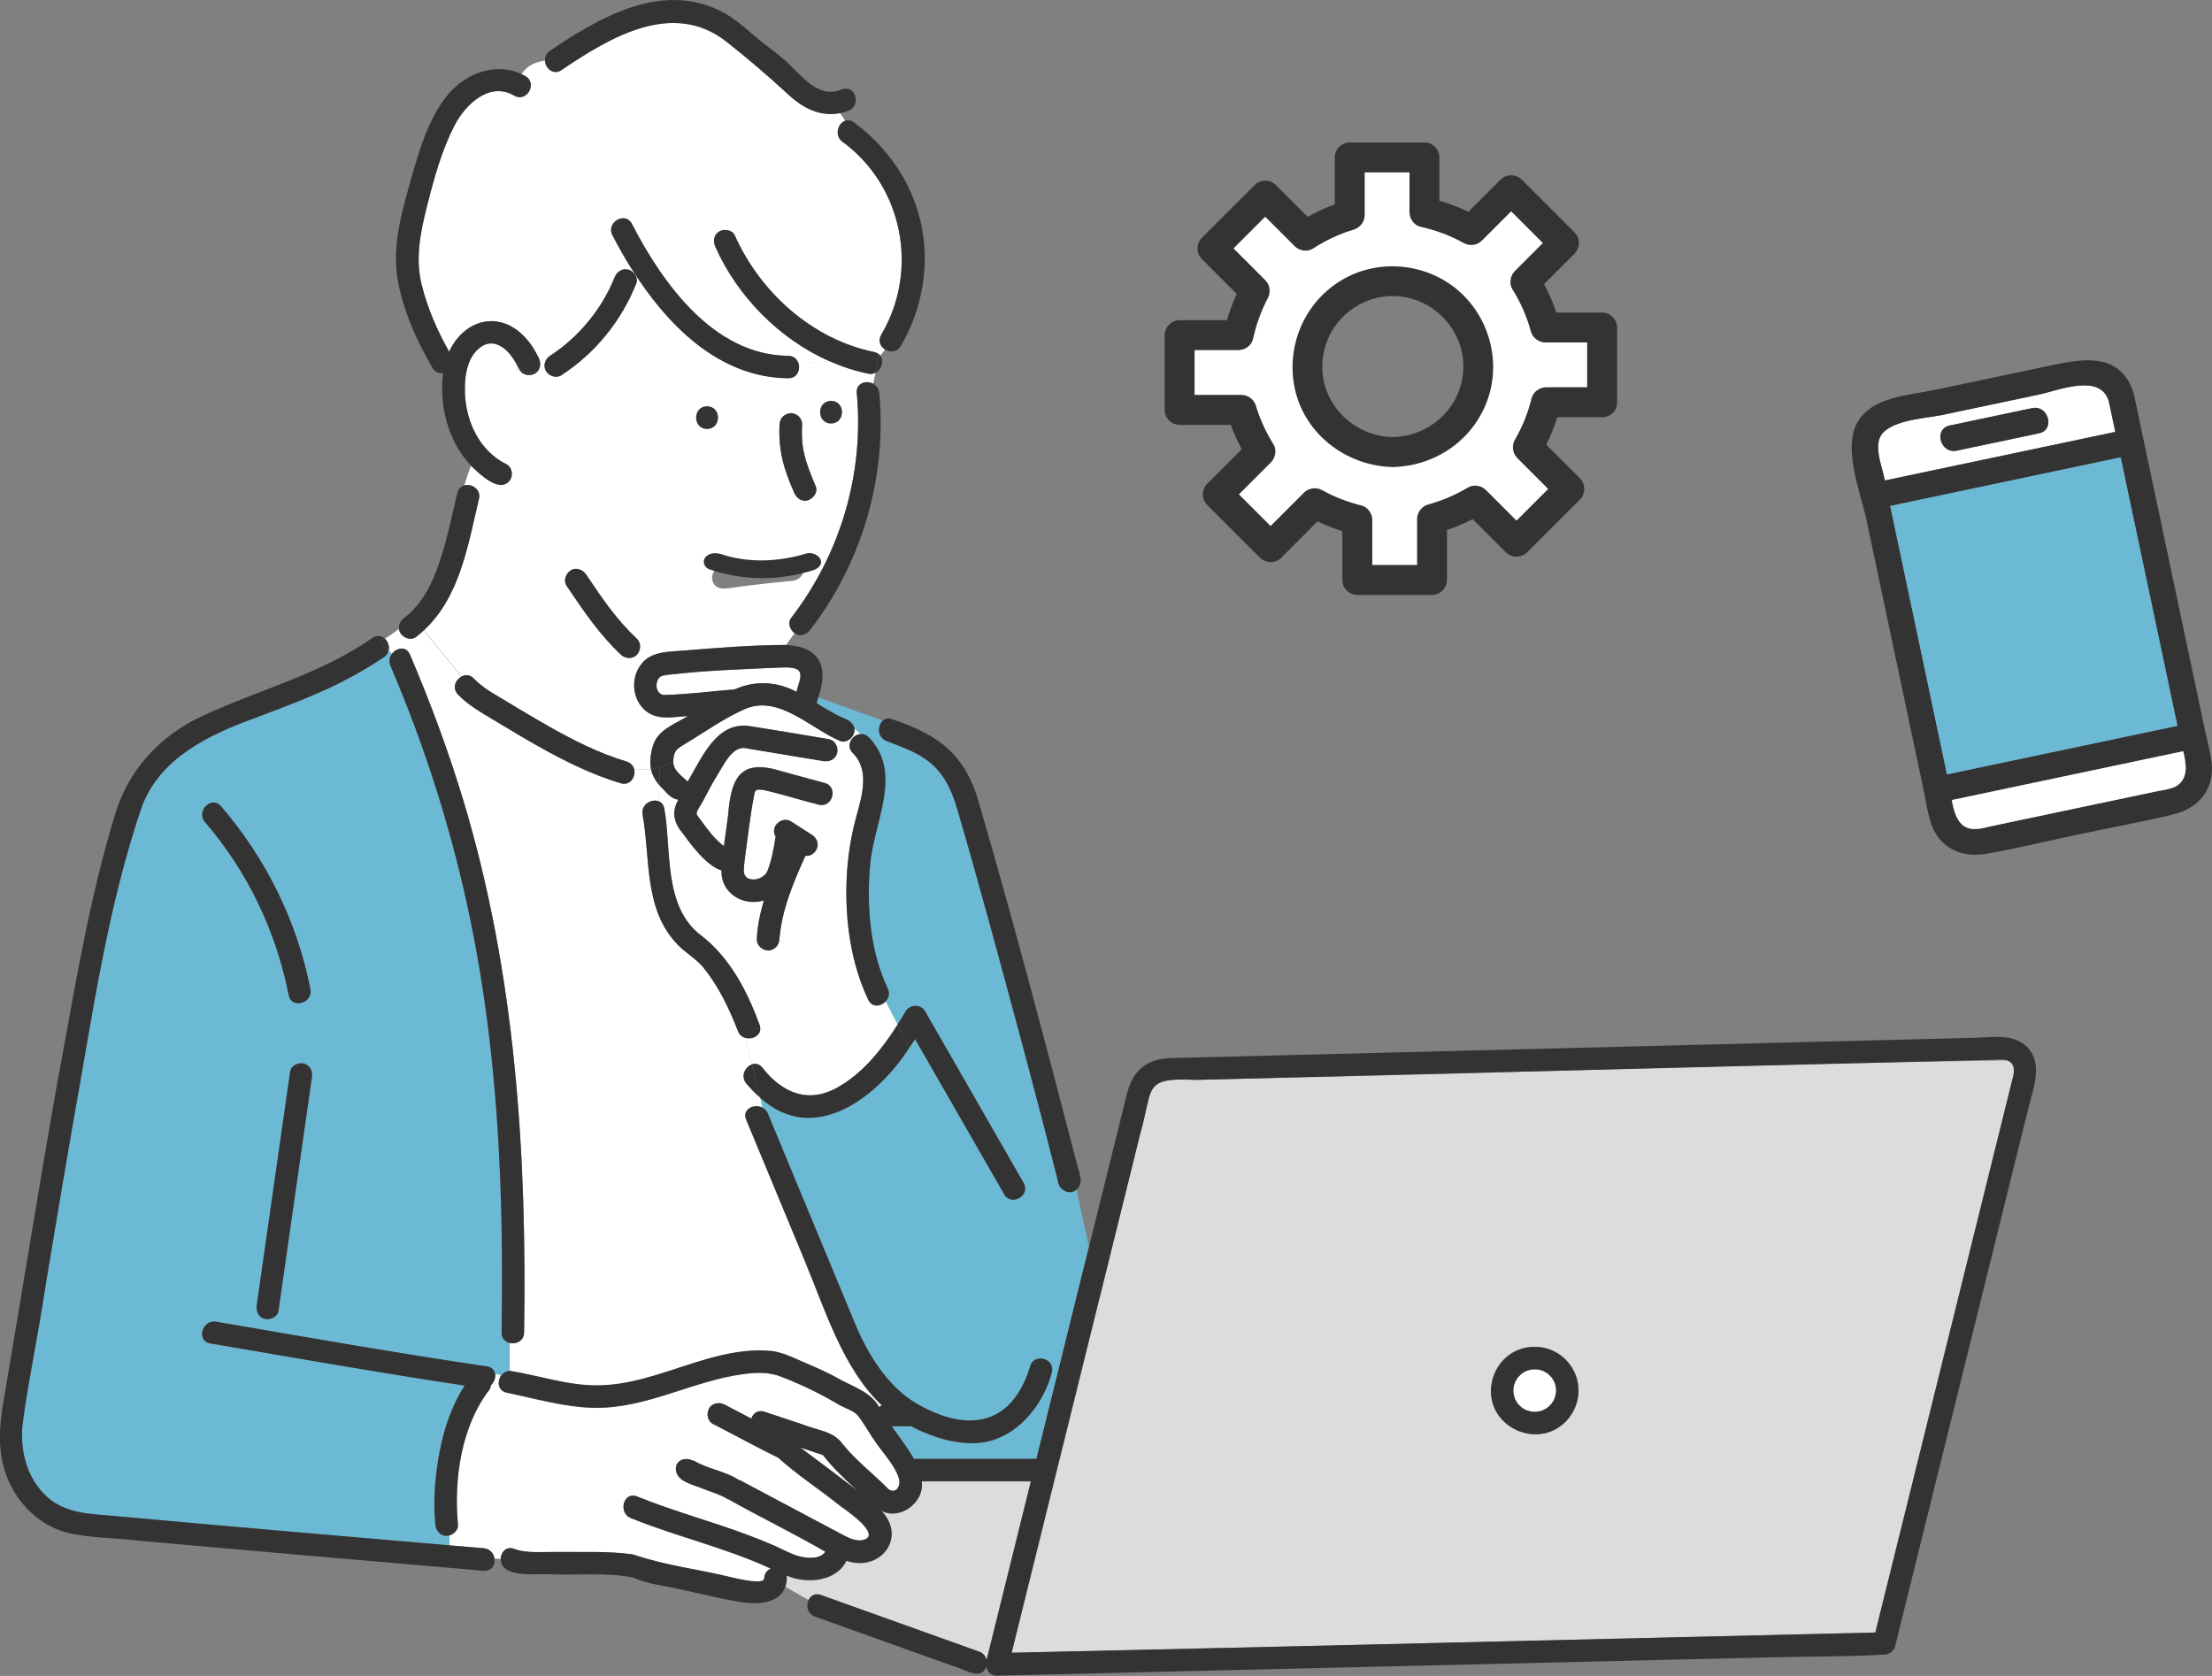<svg width="264" height="200" viewBox="0 0 264 200" fill="none" xmlns="http://www.w3.org/2000/svg">
<rect x="0" y="0" width="264" height="200" fill="#808080" stroke="none"/>
<g clip-path="url(#clip0_397_36404)">
<path d="M98.225 173.641C97.32 173.342 96.421 173.043 95.516 172.744C97.784 174.455 100.081 176.144 102.319 177.884C100.867 176.547 99.438 175.21 98.225 173.641Z" fill="white"/>
<path d="M79.214 82.94C82.021 82.873 84.88 82.499 87.687 82.267C90.029 81.214 92.657 81.281 95.059 82.559C95.194 81.849 95.763 80.818 95.419 80.131C95.052 79.6 93.944 79.645 93.39 79.653C92.387 79.668 91.392 79.742 90.389 79.787C86.564 80.004 82.657 80.034 78.899 80.691C78.128 81.132 78.091 82.738 79.206 82.94H79.214Z" fill="white"/>
<path d="M185.186 164.369C185.141 164.302 185.044 164.227 185.194 164.384C185.194 164.384 185.194 164.376 185.186 164.369Z" fill="white"/>
<path d="M92.575 99.809C92.575 99.809 92.56 99.913 92.553 99.98C92.56 99.928 92.568 99.876 92.583 99.823C92.583 99.823 92.583 99.816 92.583 99.809H92.575Z" fill="white"/>
<path d="M127.59 139.624C127.642 139.624 127.695 139.624 127.747 139.624C127.71 139.602 127.68 139.587 127.642 139.564C127.627 139.579 127.605 139.602 127.59 139.617V139.624Z" fill="white"/>
<path d="M128.801 140.237C128.801 140.237 128.771 140.222 128.756 140.215C128.808 140.297 128.853 140.379 128.898 140.476C128.876 140.417 128.846 140.349 128.801 140.237Z" fill="white"/>
<path d="M184.16 163.584C184.16 163.584 184.16 163.584 184.152 163.584C184.339 163.689 184.235 163.614 184.16 163.584Z" fill="white"/>
<path d="M239.565 126.541C210.643 126.952 181.646 127.998 152.701 128.626C149.408 128.708 146.107 128.79 142.814 128.872C141.489 128.902 139.019 128.566 137.934 129.515C137.29 130.082 137.17 130.949 136.975 131.734C136.691 132.892 136.399 134.05 136.115 135.2C134.505 141.7 132.896 148.2 131.287 154.7C127.776 168.881 124.259 183.062 120.748 197.242C155.112 196.48 189.468 195.636 223.831 194.829C229.273 172.878 234.707 150.935 240.148 128.984C240.366 128.11 240.717 127.019 239.58 126.541H239.565ZM187.147 169.337C183.959 173.125 177.656 170.577 177.963 165.661C178.3 160.513 184.984 158.892 187.679 163.278C188.831 165.205 188.555 167.633 187.147 169.344V169.337Z" fill="#DCDCDC"/>
<path d="M107.291 176.472C106.857 175.015 105.554 173.588 104.678 172.378C103.893 171.295 103.241 170.069 102.44 169.016C101.954 168.373 100.876 168.067 100.187 167.686C98.017 166.394 95.749 165.288 93.391 164.369C91.887 163.741 90.42 163.771 88.818 163.98C82.688 164.765 77.164 168.142 70.869 168.015C67.388 167.948 63.878 166.917 60.487 166.214C59.379 165.983 59.304 164.802 59.858 164.107C59.596 164.04 59.334 163.973 59.057 163.913C59.147 164.391 58.96 164.959 58.556 165.318C58.548 165.519 58.489 165.714 58.361 165.878C55.008 170.249 54.125 176.592 54.626 181.949C54.686 182.547 54.185 183.07 53.631 183.234V184.414C54.993 184.534 56.355 184.653 57.725 184.766C58.481 184.833 58.908 185.386 58.998 185.976L59.754 186.036C59.791 185.236 60.42 184.489 61.363 184.863C62.755 185.408 64.851 185.214 66.505 185.221C69.507 185.266 72.538 185.102 75.517 185.52C79.746 186.932 83.107 187.224 87.485 188.299C88.114 188.441 91.168 189.181 91.198 188.374C91.22 187.784 91.557 187.395 91.984 187.209C86.61 184.713 80.786 183.406 75.3 181.187C73.713 180.544 74.409 177.952 76.011 178.602C80.352 180.357 84.873 181.568 89.259 183.204C90.36 183.615 91.453 184.056 92.523 184.526C93.459 184.937 94.349 185.475 95.345 185.737C96.333 185.998 97.912 186.118 98.496 185.191C94.611 182.943 90.749 181.09 86.872 178.901C86.879 178.915 86.894 178.93 86.902 178.953C86.003 178.363 84.783 178.049 83.743 177.615C82.68 177.175 80.764 176.809 80.659 175.419C80.562 174.179 81.932 173.842 82.755 174.388C82.733 174.351 82.71 174.306 82.688 174.268C84.387 175.329 86.58 175.561 88.309 176.719C88.294 176.697 88.279 176.667 88.264 176.644C92.268 178.774 96.273 180.895 100.277 183.025C101.048 183.436 102.089 184.041 103.009 183.794C105.39 183.167 100.704 180.059 100.15 179.633C97.762 177.713 95.12 176.017 92.86 173.969C90.247 172.692 87.688 171.272 85.09 169.95C84.424 169.606 84.282 168.732 84.611 168.112C84.963 167.447 85.831 167.305 86.453 167.634C87.523 168.194 88.593 168.747 89.656 169.307C89.858 168.695 90.427 168.231 91.221 168.493C92.785 169.016 94.349 169.532 95.913 170.054C97.545 170.719 99.431 170.787 100.539 172.326C102.141 174.343 104.259 175.919 106.041 177.75C106.961 178.363 107.53 177.287 107.283 176.472H107.291Z" fill="white"/>
<path d="M97.978 190.37C104.273 192.627 110.568 194.876 116.863 197.132C117.379 197.319 117.656 197.707 117.746 198.141C119.513 191.028 121.272 183.908 123.038 176.795H109.999C110.403 179.193 107.522 181.517 105.186 180.314C108.293 183.579 105.007 187.651 101.017 186.276C99.797 188.809 96.212 189.055 93.877 188.039C93.959 188.465 93.854 188.996 93.734 189.362L96.511 190.953C96.758 190.453 97.282 190.124 97.978 190.37Z" fill="#DCDCDC"/>
<path d="M91.646 132.907C95.127 141.29 98.607 149.68 102.088 158.063C103.555 161.597 105.898 165.4 109.236 167.425C115.284 170.988 120.725 170.361 122.948 163.084C123.39 161.41 125.98 162.127 125.538 163.801C124.618 167.312 121.953 170.869 118.338 171.922C115.216 172.826 111.511 171.661 108.727 170.219H106.414C107.327 171.496 108.293 172.729 109.064 174.111H123.697C125.785 165.669 127.881 157.226 129.969 148.791L128.465 141.97C127.709 142.679 126.429 142.037 126.272 141.081C126.257 141.305 126.272 141.2 126.257 141.013C126.257 140.976 126.249 140.939 126.242 140.901C123.57 130.314 120.71 119.772 117.829 109.245C116.669 105.024 115.493 100.803 114.251 96.604C113.517 94.123 112.529 91.987 110.306 90.492C108.922 89.566 107.335 89.043 105.793 88.43C104.67 87.989 104.685 86.577 105.351 85.995L97.649 83.223C97.582 83.462 97.522 83.693 97.47 83.932C98.615 84.627 99.752 85.33 100.988 85.845C101.489 86.054 101.893 86.45 101.968 86.966C102.215 87.168 102.47 87.377 102.709 87.608C103.038 87.586 103.39 87.691 103.697 87.997C107.866 92.3 104.236 98.225 103.854 103.238C103.413 108.125 103.832 113.474 105.958 117.964C106.242 118.562 106.07 119.13 105.711 119.518L107.125 122.283C107.462 121.752 107.784 121.229 108.091 120.706C108.6 119.84 109.91 119.832 110.411 120.706C110.898 121.551 111.384 122.402 111.871 123.247C115.306 129.224 118.734 135.201 122.17 141.185C123.031 142.687 120.71 144.039 119.85 142.538C116.302 136.366 112.761 130.187 109.214 124.016C108.996 124.36 108.764 124.696 108.532 125.032C104.752 130.95 97.148 136.837 90.748 131.032L91.002 132.212C91.272 132.354 91.504 132.586 91.646 132.922V132.907Z" fill="#6BB9D5"/>
<path d="M61.721 43.58V44.2C61.825 44.2 61.945 44.215 62.072 44.23C61.93 44.028 61.84 43.789 61.721 43.572V43.58Z" fill="white"/>
<path d="M56.571 80.99C57.708 82.185 59.183 82.932 60.575 83.777C62.192 84.763 63.816 85.734 65.463 86.66C68.472 88.356 71.466 89.881 74.789 90.882C75.313 91.039 75.597 91.405 75.695 91.823C76.361 91.861 77.035 91.861 77.701 91.778C77.499 90.762 77.738 89.178 78.255 88.267C79.056 86.877 80.814 86.279 82.102 85.45C80.553 85.532 78.891 85.943 77.469 85.106C75.478 83.911 75.111 80.908 76.615 79.189C76.398 78.868 76.211 78.494 76.024 78.121C75.53 78.674 74.632 78.614 74.115 78.121C71.556 75.73 69.58 72.794 67.633 69.902C67.214 69.282 67.536 68.438 68.112 68.064C68.749 67.653 69.565 67.96 69.954 68.543C71.847 71.359 73.539 73.907 76.017 76.216C76.563 76.724 76.496 77.583 76.017 78.106C76.204 78.479 76.391 78.86 76.608 79.174C77.776 77.65 80.036 77.784 81.773 77.613C85.777 77.291 89.811 76.97 93.831 76.955C94.145 76.484 94.497 76.021 94.849 75.551C94.31 75.192 93.981 74.31 94.415 73.75C100.305 66.107 103.157 56.491 102.259 46.883C102.147 45.703 103.374 45.344 104.213 45.777C104.317 45.337 104.415 44.896 104.497 44.47C104.25 44.589 103.951 44.642 103.614 44.575C102.027 44.246 100.485 43.738 98.996 43.08C97.76 43.237 96.525 43.282 95.29 43.289C95.567 44.081 95.156 45.127 94.078 45.12C85.777 45.053 79.557 38.724 75.328 31.963C75.298 32.06 75.268 32.165 75.253 32.262C75.785 32.546 76.181 33.225 75.942 33.808C74.153 38.291 71.069 42.109 67.012 44.754C66.234 45.269 65.066 44.664 64.999 43.753C64.744 44.059 64.445 44.238 64.13 44.328C63.621 44.926 62.521 44.873 62.072 44.216C61.945 44.194 61.825 44.186 61.72 44.186V43.566C61.166 42.58 60.575 41.676 59.482 41.16C59.318 41.108 59.056 41.011 58.869 40.988C58.711 40.988 58.554 40.988 58.397 40.988C58.21 41.011 58.008 41.063 57.828 41.138C55.77 42.169 55.41 44.806 55.493 46.958C55.635 50.38 57.259 53.839 60.44 55.393C61.092 55.714 61.271 56.641 60.919 57.231C59.699 59.032 57.222 56.529 56.204 55.565C55.919 56.334 55.657 57.119 55.418 57.911C56.286 57.672 57.446 58.374 57.169 59.532C55.867 65.001 54.887 71.232 50.598 75.192L55.081 80.721C55.538 80.474 56.107 80.482 56.578 80.967L56.571 80.99ZM99.183 47.847C100.919 47.847 100.912 50.529 99.183 50.529C97.454 50.529 97.454 47.847 99.183 47.847ZM93.045 50.656C93.127 48.893 95.687 48.893 95.732 50.656C95.695 51.471 95.695 52.292 95.792 53.107C96.009 54.803 96.698 56.469 97.364 58.053C97.656 58.748 97.042 59.502 96.428 59.704C95.672 59.95 95.043 59.413 94.774 58.77C93.614 56.23 92.843 53.48 93.045 50.664V50.656ZM94.542 66.63C95.29 66.563 95.859 67.295 95.889 67.975C95.927 68.744 95.246 69.252 94.542 69.32C92.289 69.521 90.051 69.775 87.813 70.074C86.802 70.224 85.418 70.582 85.029 69.297C84.826 68.662 85.268 67.751 85.964 67.646C88.808 67.228 91.675 66.899 94.542 66.645V66.63ZM84.385 48.497C86.121 48.497 86.114 51.179 84.385 51.179C82.656 51.179 82.656 48.497 84.385 48.497Z" fill="white"/>
<path d="M96.115 150.644C93.757 144.973 91.407 139.295 89.049 133.624C88.533 132.369 90.015 131.682 90.996 132.197L90.741 131.017C90.741 131.017 90.711 130.987 90.696 130.972C90.112 130.456 89.573 129.896 89.079 129.313C88.346 128.439 88.93 127.318 89.731 127.034L88.952 123.859C88.57 123.747 88.226 123.478 88.054 123.007C87.013 120.318 85.726 117.643 83.892 115.394C83.001 114.37 81.834 113.72 80.891 112.749C76.804 108.55 77.642 102.506 76.692 97.216C76.475 96.006 77.747 95.296 78.593 95.617C78.645 94.982 78.683 94.347 78.705 93.72C78.226 93.159 77.837 92.524 77.695 91.777C77.028 91.859 76.355 91.859 75.689 91.822C75.891 92.711 75.202 93.817 74.072 93.473C70.531 92.405 67.313 90.791 64.102 88.983C62.328 87.982 60.592 86.921 58.84 85.875C57.365 84.993 55.861 84.141 54.663 82.894C53.937 82.132 54.356 81.13 55.068 80.749L50.584 75.221C50.277 75.497 49.963 75.766 49.626 76.028C48.877 76.573 47.687 75.915 47.62 75.049C47.089 75.452 46.527 75.848 45.943 76.229C46.303 76.573 46.497 77.118 46.377 77.626C46.512 77.761 46.647 77.895 46.774 78.037C47.321 77.305 48.473 77.066 48.915 78.112C51.377 83.873 53.563 89.745 55.359 95.752C61.52 116.291 62.882 137.703 62.545 159.027C62.53 160.05 61.58 160.461 60.816 160.274V163.614C64.341 164.174 67.949 165.452 71.564 165.347C78.615 165.213 84.985 160.558 92.133 161.253C93.376 161.432 94.476 161.963 95.614 162.456C97.111 163.106 98.57 163.704 99.992 164.511C101.721 165.489 103.907 166.117 104.933 167.947C105.015 167.858 105.127 167.79 105.232 167.731C100.614 163.345 98.473 156.337 96.115 150.659V150.644Z" fill="white"/>
<path d="M61.355 11.409C58.466 9.72 55.599 12.425 54.327 14.831C52.725 17.842 51.767 21.383 50.944 24.678C50.173 27.756 49.551 30.812 50.315 33.942C51.003 36.759 52.179 39.456 53.608 41.981C56.235 36.475 62.066 37.611 64.312 42.766C64.574 43.304 64.521 43.931 64.125 44.357C64.439 44.268 64.738 44.096 64.993 43.782C64.941 43.274 65.195 42.758 65.644 42.467C69.057 40.241 71.842 36.879 73.339 33.128C73.616 32.366 74.454 31.873 75.24 32.291C75.262 32.194 75.285 32.089 75.315 31.992C74.499 30.692 73.758 29.37 73.092 28.077C72.298 26.546 74.619 25.186 75.412 26.725C79.072 33.823 85.187 42.392 94.064 42.467C94.716 42.467 95.12 42.848 95.277 43.319C96.512 43.311 97.747 43.267 98.982 43.11C92.994 40.465 87.987 35.347 85.374 29.459C85.075 28.795 85.172 28.025 85.853 27.622C86.43 27.285 87.403 27.442 87.695 28.1C90.704 34.876 96.939 40.502 104.311 42.011C104.648 42.079 104.888 42.243 105.045 42.445C105.255 42.221 105.442 41.974 105.621 41.712C105.067 41.361 104.738 40.674 105.172 39.949C109.708 32.284 107.792 22.22 100.554 16.93C99.529 16.183 100 14.704 100.883 14.412C100.674 14.098 100.464 13.8 100.262 13.501C97.867 13.964 95.846 12.933 94.012 11.229C91.662 9.048 89.244 6.993 86.729 5.006C80.277 -0.097 72.725 4.505 66.999 8.368C66.011 9.033 65.075 8.151 65.038 7.225C63.9 7.427 62.912 7.77 62.253 8.861C62.403 8.936 62.56 9.011 62.703 9.093C64.2 9.967 62.845 12.283 61.348 11.409H61.355Z" fill="white"/>
<path d="M59.864 159.02C60.134 142.56 59.49 125.981 56.144 109.821C53.996 99.413 50.778 89.237 46.601 79.465C46.369 78.927 46.496 78.419 46.781 78.038C46.653 77.896 46.526 77.761 46.384 77.627C46.316 77.933 46.137 78.217 45.807 78.434C44.116 79.577 42.349 80.6 40.516 81.512C37.26 83.133 33.839 84.388 30.441 85.681C25.014 87.631 19.191 90.41 16.975 96.126C12.731 108.446 10.98 121.543 8.66 134.327C7.035 143.673 5.508 153.043 3.944 162.404C3.51 164.997 2.866 167.634 2.657 170.249C2.417 173.282 3.255 176.45 5.546 178.572C7.799 180.664 10.815 180.657 13.697 180.918C27.005 182.128 40.328 183.279 53.644 184.415V183.234C52.776 183.511 51.998 182.793 51.945 181.949C51.668 179.028 51.908 176.039 52.469 173.163C53.001 170.451 53.914 167.694 55.448 165.363C45.299 163.839 35.186 162.053 25.074 160.327C23.368 160.036 24.094 157.451 25.785 157.742C36.556 159.58 47.304 161.493 58.113 163.077C58.682 163.159 58.974 163.51 59.048 163.921C59.318 163.981 59.58 164.048 59.849 164.115C60.074 163.831 60.403 163.637 60.807 163.614V160.275C60.283 160.148 59.842 159.729 59.849 159.027L59.864 159.02ZM24.468 98.106C23.345 96.806 25.239 94.901 26.369 96.208C31.743 102.439 35.463 109.963 37.043 118.039C37.372 119.728 34.782 120.445 34.453 118.749C32.963 111.136 29.55 103.993 24.468 98.106ZM37.222 128.574C35.89 137.868 34.565 147.155 33.233 156.449C33.128 157.167 32.207 157.57 31.579 157.383C30.815 157.167 30.538 156.457 30.643 155.732C31.975 146.438 33.3 137.151 34.633 127.857C34.737 127.139 35.658 126.736 36.287 126.923C37.05 127.139 37.327 127.849 37.222 128.574Z" fill="#6BB9D5"/>
<path d="M90.979 127.408C96.705 134.879 103.569 128.058 107.124 122.268L105.71 119.503C105.141 120.123 104.085 120.265 103.629 119.309C101.54 114.901 100.859 109.843 101.046 105.001C101.144 102.483 101.51 99.988 102.177 97.552C102.835 95.124 103.876 91.934 101.795 89.879C100.867 88.968 101.713 87.668 102.708 87.593C102.469 87.369 102.214 87.152 101.967 86.951C102.117 87.802 101.136 88.766 100.275 88.422C96.757 86.951 92.933 82.826 88.876 84.62C86.361 85.725 84.011 87.429 81.653 88.833C80.672 89.409 80.41 89.692 80.35 90.836C80.41 90.798 80.47 90.768 80.53 90.724C80.47 90.761 80.41 90.798 80.35 90.836C80.298 91.941 81.353 92.561 82.072 93.271C83.749 90.44 85.552 85.957 89.579 86.667C92.716 87.145 95.837 87.698 98.966 88.213C99.684 88.333 100.081 89.222 99.901 89.864C99.692 90.612 98.966 90.918 98.247 90.798C96.862 90.567 95.478 90.343 94.093 90.111C92.491 89.849 90.889 89.58 89.287 89.319C88.711 89.222 88.479 89.117 87.895 89.468C86.937 90.044 86.249 91.418 85.687 92.337C85.021 93.428 84.407 94.556 83.823 95.692C83.659 96.013 83.135 96.708 83.135 97.074C83.135 97.254 83.532 97.709 83.681 97.918C84.467 99.002 85.305 100.152 86.391 100.952C86.548 99.749 86.713 98.553 86.885 97.351C87.229 93.092 88.127 90.484 93.008 91.941C94.811 92.427 96.6 92.942 98.404 93.413C100.081 93.847 99.362 96.439 97.693 95.998C95.463 95.438 93.269 94.721 91.016 94.228C90.829 94.22 90.635 94.228 90.455 94.205C90.448 94.205 90.44 94.205 90.425 94.213C90.373 94.228 90.32 94.243 90.268 94.257C90.246 94.28 90.238 94.28 90.223 94.287C90.208 94.302 90.186 94.325 90.171 94.34C90.163 94.355 90.163 94.355 90.141 94.392C89.991 94.788 90.208 94.123 90.058 94.564C89.534 97.104 89.265 99.756 88.906 102.304C88.906 102.409 88.898 102.513 88.868 102.618C88.808 103.089 88.764 103.552 88.771 104.03C88.801 104.142 88.846 104.262 88.853 104.366C88.913 104.448 88.966 104.546 89.018 104.635C88.846 104.329 89.063 104.65 89.115 104.725C89.198 104.762 89.46 104.859 89.415 104.859C89.557 104.889 89.729 104.919 89.677 104.927C89.826 104.927 89.976 104.927 90.126 104.934C90.32 104.889 90.515 104.837 90.702 104.777C90.829 104.695 90.964 104.62 91.091 104.538C91.091 104.516 91.323 104.321 91.383 104.284C91.451 104.157 91.54 104 91.608 103.873C92.109 102.566 92.349 101.168 92.566 99.786C91.847 98.658 93.292 97.313 94.407 98.008C95.238 98.546 96.069 99.076 96.907 99.614C97.214 99.809 97.416 100.078 97.528 100.414C97.798 101.273 97.019 102.214 96.121 102.102C94.684 105.278 93.299 108.535 93.015 112.054C92.985 112.779 92.424 113.399 91.668 113.399C90.964 113.399 90.29 112.779 90.32 112.054C90.395 110.485 90.717 108.939 91.166 107.429C88.696 108.184 86.002 106.563 86.106 103.858C84.258 103.253 82.431 100.728 81.57 99.54C80.463 98.255 80.073 96.94 80.964 95.401C80.021 95.348 79.347 94.31 78.696 93.69C78.674 94.317 78.636 94.952 78.584 95.587C78.921 95.714 79.19 95.991 79.273 96.477C80.156 101.4 79.123 108.139 83.621 111.576C87.079 114.221 89.16 118.218 90.635 122.26C91.054 123.418 89.871 124.098 88.936 123.822L89.714 126.997C90.126 126.855 90.59 126.93 90.964 127.378L90.979 127.408Z" fill="white"/>
<path d="M185.71 166.156C185.725 165.969 185.71 165.767 185.703 165.588C185.658 165.379 185.605 165.162 185.523 164.96C185.448 164.811 185.314 164.534 185.194 164.385C185.052 164.235 184.909 164.086 184.76 163.944C184.565 163.802 184.355 163.69 184.146 163.585C183.944 163.511 183.742 163.458 183.532 163.414C183.308 163.406 183.083 163.384 182.851 163.414C182.611 163.443 182.387 163.526 182.155 163.593C181.968 163.697 181.773 163.802 181.593 163.929C181.459 164.041 181.264 164.243 181.144 164.37C181.025 164.549 180.92 164.736 180.815 164.915C180.725 165.139 180.665 165.378 180.62 165.618C180.62 165.722 180.605 165.834 180.605 165.939C180.605 166.066 180.62 166.185 180.628 166.305C180.68 166.522 180.74 166.738 180.808 166.947C180.912 167.142 181.025 167.336 181.152 167.523C181.279 167.65 181.414 167.784 181.541 167.911C181.571 167.941 181.571 167.941 181.586 167.949C181.758 168.091 181.975 168.173 182.162 168.285C182.372 168.352 182.589 168.404 182.806 168.464C182.993 168.464 183.188 168.487 183.375 168.472C183.375 168.472 183.48 168.457 183.54 168.457C183.764 168.419 183.929 168.367 184.138 168.292C184.37 168.173 184.595 168.061 184.797 167.889C184.827 167.866 184.849 167.844 184.849 167.837C184.969 167.724 185.074 167.612 185.179 167.493C185.306 167.321 185.403 167.127 185.508 166.947C185.583 166.708 185.665 166.469 185.703 166.223C185.628 166.559 185.703 166.223 185.703 166.156H185.71Z" fill="white"/>
<path d="M185.178 167.508C185.073 167.627 185.125 167.575 185.178 167.508V167.508Z" fill="white"/>
<path d="M180.635 166.29C180.627 166.171 180.627 166.223 180.635 166.29V166.29Z" fill="white"/>
<path d="M182.118 160.82C179.782 161.239 178.113 163.353 177.956 165.662C177.649 170.578 183.952 173.125 187.14 169.337C190.314 165.497 187.02 159.916 182.11 160.82H182.118ZM185.187 164.369C185.187 164.369 185.187 164.377 185.194 164.384C185.037 164.227 185.142 164.302 185.187 164.369ZM184.161 163.585C184.236 163.607 184.333 163.682 184.154 163.585C184.154 163.585 184.154 163.585 184.161 163.585ZM180.636 166.289C180.628 166.17 180.628 166.222 180.636 166.289V166.289ZM185.179 167.507C185.074 167.627 185.127 167.574 185.179 167.507V167.507ZM185.673 166.431C185.636 166.61 185.576 166.782 185.516 166.954C185.411 167.141 185.314 167.335 185.187 167.5C185.082 167.619 184.977 167.739 184.857 167.843C184.857 167.843 184.827 167.866 184.805 167.896C184.603 168.067 184.378 168.179 184.146 168.299C183.937 168.374 183.772 168.426 183.547 168.463C183.488 168.463 183.39 168.478 183.383 168.478C183.196 168.493 183.001 168.478 182.814 168.471C182.597 168.411 182.387 168.359 182.17 168.291C181.983 168.179 181.766 168.097 181.594 167.955C181.579 167.948 181.579 167.948 181.549 167.918C181.422 167.791 181.294 167.656 181.16 167.529C181.032 167.35 180.92 167.148 180.815 166.954C180.748 166.737 180.688 166.528 180.636 166.312C180.628 166.192 180.621 166.065 180.613 165.945C180.613 165.841 180.621 165.729 180.628 165.624C180.673 165.385 180.733 165.146 180.823 164.922C180.928 164.735 181.032 164.556 181.152 164.377C181.279 164.249 181.474 164.048 181.601 163.936C181.773 163.801 181.968 163.704 182.163 163.599C182.395 163.532 182.619 163.45 182.859 163.42C183.083 163.398 183.308 163.42 183.54 163.42C183.75 163.465 183.952 163.517 184.154 163.592C184.363 163.704 184.58 163.816 184.767 163.951C184.91 164.1 185.052 164.25 185.202 164.391C185.314 164.533 185.456 164.817 185.531 164.967C185.613 165.168 185.666 165.385 185.711 165.594C185.726 165.781 185.733 165.975 185.718 166.162C185.718 166.237 185.651 166.566 185.718 166.229C185.703 166.297 185.696 166.364 185.681 166.439L185.673 166.431Z" fill="#333333"/>
<path d="M241.346 124.488C239.796 123.412 237.521 123.8 235.739 123.845C210.283 124.488 184.834 125.13 159.378 125.773C152.918 125.937 146.458 126.101 139.999 126.258C138.756 126.288 137.566 126.46 136.526 127.215C135.306 128.096 134.789 129.359 134.445 130.741C132.956 136.755 131.466 142.762 129.977 148.777L131.279 154.694C132.888 148.194 134.497 141.694 136.107 135.194C137.664 129.867 136.279 128.53 142.806 128.866C174.572 128.066 206.346 127.259 238.112 126.46C240.051 126.228 240.762 127.013 240.133 128.97C234.691 150.921 229.257 172.864 223.816 194.815C189.452 195.63 155.096 196.466 120.733 197.228C124.243 183.048 127.761 168.867 131.271 154.687L129.969 148.769C127.881 157.212 125.785 165.655 123.697 174.09H109.063C108.293 172.708 107.327 171.482 106.414 170.197H108.727C111.511 171.639 115.216 172.805 118.337 171.901C121.953 170.855 124.617 167.291 125.538 163.779C125.98 162.106 123.382 161.396 122.948 163.062C120.718 170.332 115.283 170.967 109.236 167.403C105.897 165.378 103.555 161.575 102.087 158.041C99.468 151.735 96.856 145.43 94.236 139.131C93.375 137.047 92.507 134.97 91.646 132.885C91.504 132.549 91.272 132.318 91.002 132.176C90.022 131.66 88.532 132.347 89.056 133.603C91.414 139.273 93.764 144.952 96.122 150.622C98.48 156.293 100.62 163.309 105.239 167.694C105.126 167.754 105.022 167.821 104.939 167.911C103.914 166.08 101.728 165.453 99.999 164.474C98.577 163.667 97.117 163.069 95.62 162.419C94.483 161.919 93.382 161.396 92.14 161.217C84.992 160.529 78.629 165.176 71.571 165.311C67.956 165.415 64.348 164.138 60.823 163.578V164.347C60.516 164.25 60.194 164.16 59.865 164.078C59.311 164.773 59.378 165.961 60.493 166.185C63.884 166.887 67.395 167.918 70.875 167.986C77.17 168.113 82.686 164.736 88.824 163.951C90.426 163.749 91.885 163.712 93.397 164.34C95.755 165.259 98.023 166.357 100.194 167.657C100.882 168.038 101.96 168.344 102.447 168.987C103.248 170.04 103.899 171.266 104.685 172.349C105.568 173.559 106.87 174.986 107.297 176.443C107.537 177.265 106.968 178.333 106.055 177.721C104.273 175.89 102.162 174.314 100.553 172.297C99.445 170.757 97.552 170.69 95.927 170.025C94.363 169.502 92.799 168.987 91.234 168.464C90.441 168.202 89.872 168.666 89.67 169.278C88.6 168.718 87.529 168.165 86.466 167.605C85.845 167.283 84.977 167.425 84.625 168.083C84.296 168.703 84.445 169.57 85.104 169.921C87.701 171.243 90.261 172.663 92.874 173.94C95.141 175.987 97.776 177.683 100.164 179.604C100.725 180.029 105.411 183.137 103.023 183.765C102.102 184.004 101.062 183.406 100.291 182.996C96.287 180.866 92.282 178.744 88.278 176.615C88.293 176.637 88.308 176.667 88.323 176.69C86.594 175.532 84.4 175.308 82.701 174.239C82.724 174.276 82.746 174.321 82.769 174.359C81.945 173.813 80.583 174.149 80.673 175.39C80.778 176.779 82.701 177.153 83.757 177.586C84.797 178.02 86.017 178.333 86.915 178.924C86.908 178.909 86.893 178.894 86.885 178.871C90.763 181.06 94.625 182.913 98.51 185.162C97.926 186.089 96.347 185.977 95.359 185.708C94.37 185.446 93.472 184.908 92.537 184.497C91.459 184.027 90.374 183.586 89.273 183.175C84.894 181.539 80.366 180.328 76.025 178.572C74.423 177.922 73.727 180.523 75.314 181.158C80.793 183.377 86.624 184.692 91.998 187.179C91.571 187.366 91.242 187.747 91.212 188.345C91.182 189.152 88.121 188.405 87.499 188.27C83.121 187.194 79.752 186.903 75.531 185.491C72.552 185.073 69.52 185.237 66.519 185.192C64.865 185.185 62.769 185.379 61.377 184.833C60.434 184.46 59.805 185.207 59.767 186.006C59.722 188.427 64.168 187.762 65.77 187.874C69.019 187.994 72.447 187.62 75.621 188.27C75.269 188.158 76.189 188.509 76.324 188.562C77.162 188.875 78.038 189.047 78.914 189.204C82.035 189.765 85.097 190.639 88.225 191.154C90.299 191.498 93.023 191.453 93.734 189.324C93.847 188.958 93.959 188.427 93.876 188.001C96.204 189.017 99.797 188.771 101.017 186.238C105.014 187.605 108.293 183.533 105.186 180.276C107.522 181.479 110.396 179.155 109.999 176.757H123.038C121.271 183.87 119.513 190.99 117.746 198.103C117.656 197.677 117.379 197.281 116.863 197.094C111.361 195.121 105.86 193.157 100.358 191.184C99.565 190.9 98.772 190.616 97.978 190.332C97.282 190.086 96.758 190.415 96.511 190.915C96.174 191.595 96.339 192.589 97.267 192.917C102.769 194.89 108.27 196.855 113.772 198.827C115.029 199.119 117.102 200.673 117.701 198.895C117.724 198.999 117.761 199.096 117.806 199.186C117.978 199.634 118.375 199.978 119.004 199.963C122.514 199.881 126.032 199.799 129.542 199.716C156.975 199.066 184.4 198.416 211.832 197.766C216.114 197.662 220.425 197.707 224.699 197.46C225.335 197.497 226.016 197.124 226.174 196.474C231.48 175.054 236.787 153.633 242.094 132.213C242.73 129.635 244.085 126.363 241.346 124.458V124.488ZM95.516 172.745C96.421 173.044 97.32 173.343 98.225 173.641C99.438 175.21 100.867 176.548 102.319 177.885C100.074 176.137 97.784 174.448 95.516 172.745Z" fill="#333333"/>
<path d="M60.823 163.6C60.419 163.622 60.09 163.824 59.865 164.1C60.195 164.182 60.509 164.272 60.823 164.369V163.6Z" fill="#333333"/>
<path d="M75.689 91.822C75.591 91.411 75.307 91.045 74.783 90.88C71.46 89.879 68.466 88.362 65.457 86.659C63.81 85.725 62.186 84.761 60.569 83.775C59.177 82.923 57.702 82.176 56.565 80.988C56.1 80.503 55.524 80.495 55.068 80.742C54.356 81.123 53.93 82.124 54.663 82.886C55.861 84.134 57.365 84.986 58.84 85.867C60.592 86.913 62.328 87.974 64.102 88.975C67.305 90.783 70.531 92.397 74.072 93.465C75.21 93.809 75.898 92.703 75.689 91.814V91.822Z" fill="#333333"/>
<path d="M76.009 76.23C73.539 73.914 71.84 71.374 69.946 68.557C69.557 67.975 68.741 67.668 68.105 68.079C67.521 68.453 67.207 69.29 67.626 69.917C69.564 72.809 71.548 75.737 74.108 78.136C74.624 78.621 75.515 78.681 76.016 78.136C76.488 77.613 76.555 76.753 76.016 76.245L76.009 76.23Z" fill="#333333"/>
<path d="M104.939 46.904C104.886 46.366 104.587 46 104.205 45.798C103.764 47.718 103.292 49.713 103.846 51.364C103.292 49.706 103.764 47.711 104.205 45.798C103.367 45.365 102.139 45.724 102.252 46.904C103.15 56.52 100.306 66.128 94.407 73.771C93.973 74.331 94.303 75.213 94.841 75.572C95.515 76.042 96.286 75.713 96.728 75.123C102.865 67.159 105.874 56.916 104.939 46.904Z" fill="#333333"/>
<path d="M84.179 66.507C83.83 66.953 83.987 67.717 84.685 67.948C86.636 68.589 88.675 68.984 90.817 68.999C92.925 69.015 95.019 68.666 96.969 68.082C97.674 67.871 98.166 67.379 97.948 66.789C97.763 66.286 96.928 65.84 96.223 66.056C92.931 67.045 89.4 67.225 86.102 66.138C85.411 65.907 84.597 65.984 84.179 66.517V66.507Z" fill="#333333"/>
<path d="M94.385 49.311C93.629 49.349 93.075 49.901 93.038 50.656C92.97 52.09 93.068 53.525 93.397 54.922C93.711 56.245 94.235 57.515 94.767 58.762C95.036 59.405 95.665 59.943 96.421 59.696C97.042 59.495 97.656 58.74 97.356 58.045C96.69 56.461 96.002 54.795 95.785 53.099C95.687 52.285 95.687 51.47 95.725 50.648C95.762 49.946 95.081 49.274 94.377 49.304L94.385 49.311Z" fill="#333333"/>
<path d="M84.385 48.496C82.656 48.496 82.649 51.178 84.385 51.178C86.122 51.178 86.122 48.496 84.385 48.496Z" fill="#333333"/>
<path d="M99.184 47.846C97.455 47.846 97.448 50.528 99.184 50.528C100.921 50.528 100.921 47.846 99.184 47.846Z" fill="#333333"/>
<path d="M56.34 163.197C57.26 163.503 58.181 163.705 59.072 163.907C58.989 163.496 58.705 163.152 58.136 163.062C47.328 161.478 36.572 159.566 25.808 157.728C24.117 157.436 23.391 160.029 25.097 160.313C35.217 162.039 45.322 163.824 55.471 165.349C53.929 167.68 53.024 170.437 52.492 173.149C51.923 176.025 51.691 179.014 51.968 181.935C52.021 182.779 52.799 183.496 53.667 183.22C54.221 183.056 54.715 182.54 54.663 181.935C54.154 176.578 55.037 170.235 58.398 165.864C58.525 165.7 58.578 165.506 58.593 165.304C58.997 164.945 59.191 164.377 59.094 163.899C58.211 163.697 57.29 163.496 56.362 163.189L56.34 163.197Z" fill="#333333"/>
<path d="M46.384 77.62C46.496 77.112 46.301 76.566 45.95 76.223C45.703 76.387 45.448 76.544 45.201 76.701C45.635 76.97 46.032 77.276 46.391 77.62H46.384Z" fill="#333333"/>
<path d="M13.704 180.918C10.823 180.656 7.806 180.664 5.553 178.572C3.27 176.457 2.424 173.282 2.664 170.249C3.353 164.69 4.603 159.176 5.403 153.625C6.474 147.192 7.544 140.752 8.659 134.327C10.987 121.543 12.739 108.446 16.975 96.126C19.191 90.41 25.014 87.631 30.441 85.681C33.839 84.388 37.26 83.133 40.516 81.512C42.342 80.6 44.108 79.569 45.807 78.434C46.129 78.217 46.309 77.926 46.384 77.627C46.025 77.283 45.628 76.977 45.194 76.708C45.448 76.551 45.695 76.386 45.942 76.23C45.568 75.871 45.014 75.737 44.453 76.118C38.27 80.466 30.867 82.304 24.101 85.464C19.079 87.788 15.239 91.972 13.697 97.314C10.501 107.766 8.832 118.629 6.811 129.351C4.588 141.91 2.589 154.507 0.441 167.074C-0.105 170.279 -0.36 173.364 0.912 176.45C2.148 179.446 4.52 181.807 7.641 182.801C10.591 183.593 13.719 183.495 16.736 183.877C29.034 184.982 41.339 186.043 53.644 187.097V184.414C40.328 183.279 27.005 182.128 13.697 180.918H13.704Z" fill="#333333"/>
<path d="M56.511 185.781L59.011 185.976C58.921 185.385 58.495 184.825 57.739 184.765C56.377 184.653 55.014 184.526 53.645 184.414V187.096C54.82 187.193 55.995 187.298 57.17 187.403C58.323 187.642 59.154 187.141 59.004 185.983L56.504 185.789L56.511 185.781Z" fill="#333333"/>
<path d="M128.629 139.273C124.879 124.838 121.084 110.404 116.915 96.081C115.298 90.134 112.2 87.758 106.519 85.838C106.04 85.651 105.643 85.748 105.366 85.995C104.7 86.578 104.685 87.982 105.808 88.43C107.342 89.036 108.936 89.559 110.321 90.493C112.552 91.987 113.54 94.131 114.266 96.604C115.501 100.803 116.676 105.024 117.843 109.246C120.725 119.773 123.584 130.315 126.257 140.902C126.257 140.939 126.257 140.976 126.271 141.014C126.286 141.2 126.271 141.305 126.286 141.081C126.436 142.045 127.724 142.68 128.48 141.97C129.31 141.253 128.899 140.147 128.629 139.28V139.273ZM127.641 139.572C127.641 139.572 127.709 139.609 127.746 139.631C127.694 139.631 127.641 139.631 127.589 139.631C127.604 139.616 127.626 139.594 127.641 139.579V139.572ZM128.801 140.237C128.846 140.341 128.876 140.416 128.899 140.476C128.861 140.379 128.809 140.289 128.757 140.214C128.771 140.222 128.786 140.229 128.801 140.237Z" fill="#333333"/>
<path d="M37.043 118.04C35.464 109.963 31.744 102.44 26.37 96.209C25.239 94.901 23.346 96.806 24.468 98.106C29.543 103.994 32.964 111.136 34.453 118.75C34.783 120.446 37.38 119.728 37.043 118.04Z" fill="#333333"/>
<path d="M31.58 157.384C32.208 157.563 33.129 157.16 33.234 156.45C34.566 147.156 35.891 137.869 37.223 128.574C37.328 127.85 37.044 127.14 36.288 126.923C35.659 126.744 34.738 127.147 34.633 127.857C33.301 137.152 31.976 146.438 30.644 155.733C30.539 156.457 30.824 157.167 31.58 157.384Z" fill="#333333"/>
<path d="M95.284 43.312C95.119 42.841 94.715 42.46 94.071 42.46C85.194 42.385 79.079 33.816 75.419 26.718C74.625 25.179 72.305 26.539 73.099 28.07C73.765 29.363 74.506 30.685 75.322 31.985C75.441 31.589 75.658 31.193 76.055 30.79C75.658 31.186 75.441 31.582 75.322 31.985C79.55 38.747 85.77 45.075 94.071 45.142C95.157 45.15 95.561 44.104 95.284 43.312Z" fill="#333333"/>
<path d="M102.949 43.312C103.734 43.312 104.288 43.073 104.73 42.729C104.73 42.624 104.745 42.52 104.745 42.423C104.745 42.52 104.745 42.624 104.73 42.729C104.842 42.639 104.955 42.542 105.052 42.438C104.895 42.236 104.655 42.071 104.318 42.004C96.946 40.495 90.711 34.869 87.702 28.093C87.41 27.435 86.437 27.271 85.86 27.614C85.179 28.018 85.082 28.78 85.381 29.452C87.993 35.34 93.001 40.458 98.989 43.102C100.471 43.76 102.02 44.268 103.607 44.597C103.944 44.664 104.243 44.619 104.49 44.492C104.61 43.88 104.7 43.289 104.73 42.729C104.288 43.08 103.742 43.312 102.949 43.312Z" fill="#333333"/>
<path d="M105.052 42.438C104.954 42.542 104.842 42.639 104.73 42.729C104.707 43.289 104.617 43.88 104.49 44.492C105.239 44.118 105.531 43.065 105.052 42.438Z" fill="#333333"/>
<path d="M75.246 32.283C75.171 32.679 75.164 33.075 75.164 33.471C75.164 33.075 75.164 32.679 75.246 32.283C74.46 31.864 73.629 32.35 73.345 33.12C71.848 36.87 69.063 40.24 65.65 42.459C65.201 42.75 64.947 43.266 64.999 43.774C65.111 43.639 65.209 43.497 65.306 43.311C65.216 43.497 65.111 43.639 64.999 43.774C65.066 44.685 66.227 45.291 67.012 44.775C71.069 42.13 74.153 38.312 75.942 33.83C76.174 33.247 75.777 32.567 75.253 32.283H75.246Z" fill="#333333"/>
<path d="M99.363 12C99.61 12.493 99.924 12.986 100.269 13.494C100.575 13.434 100.89 13.352 101.212 13.24C102.836 12.672 102.14 10.079 100.501 10.655C97.686 11.858 95.748 9.093 93.929 7.42C92.709 6.299 91.331 5.388 90.074 4.312C88.764 3.191 87.447 2.018 85.882 1.256C78.794 -2.181 71.466 2.123 65.658 6.045C65.209 6.351 65.037 6.785 65.052 7.218C65.972 7.054 66.983 6.971 68.001 6.635C66.99 6.971 65.972 7.054 65.052 7.218C65.089 8.144 66.032 9.026 67.013 8.361C72.739 4.498 80.291 -0.104 86.743 4.999C89.258 6.986 91.676 9.048 94.026 11.223C95.86 12.926 97.881 13.957 100.276 13.494C99.932 12.986 99.617 12.493 99.37 12H99.363Z" fill="#333333"/>
<path d="M109.843 26.329C108.727 21.592 105.823 17.468 101.916 14.606C101.557 14.345 101.197 14.307 100.891 14.405C100.007 14.696 99.528 16.168 100.561 16.922C107.799 22.22 109.715 32.276 105.179 39.941C104.753 40.666 105.082 41.354 105.629 41.705C106.212 42.078 107.043 42.063 107.5 41.301C110.149 36.819 111.04 31.409 109.843 26.329Z" fill="#333333"/>
<path d="M59.866 38.484C57.216 37.737 54.619 39.59 53.608 41.974C52.186 39.448 51.011 36.758 50.315 33.934C49.551 30.804 50.165 27.748 50.944 24.67C51.775 21.375 52.733 17.834 54.327 14.823C55.607 12.417 58.466 9.705 61.355 11.401C62.852 12.275 64.207 9.959 62.71 9.085C62.56 8.995 62.411 8.928 62.261 8.853C62.044 9.219 61.857 9.653 61.715 10.205C61.857 9.653 62.036 9.212 62.261 8.853C59.2 7.381 55.584 8.741 53.481 11.266C50.951 14.3 49.843 18.611 48.788 22.331C47.77 25.925 46.797 29.81 47.493 33.546C48.167 37.184 49.761 40.726 51.617 43.901C51.924 44.424 52.411 44.596 52.875 44.529C52.396 48.548 53.519 52.665 56.198 55.571C57.216 56.535 59.694 59.031 60.914 57.237C61.258 56.647 61.086 55.721 60.435 55.4C57.261 53.846 55.637 50.386 55.487 46.964C55.412 44.82 55.764 42.175 57.822 41.144C57.995 41.077 58.204 41.025 58.391 40.995C58.548 40.987 58.706 40.987 58.863 40.995C59.05 41.017 59.304 41.114 59.477 41.167C60.569 41.682 61.161 42.586 61.715 43.572C61.842 43.782 61.932 44.021 62.066 44.23C62.65 44.319 63.421 44.536 64.125 44.342C64.521 43.916 64.566 43.288 64.312 42.751C63.414 40.883 61.954 39.037 59.866 38.477V38.484Z" fill="#333333"/>
<path d="M62.072 44.238C62.521 44.896 63.622 44.941 64.131 44.35C63.434 44.545 62.656 44.328 62.072 44.238Z" fill="#333333"/>
<path d="M57.163 59.555C57.44 58.389 56.28 57.695 55.411 57.934C54.708 60.287 54.176 62.693 53.652 64.785C54.176 62.685 54.708 60.28 55.411 57.934C55.022 58.038 54.693 58.33 54.573 58.845C53.899 61.699 53.323 64.591 52.357 67.362C51.534 69.731 50.322 72.152 48.271 73.706C47.829 74.034 47.552 74.535 47.619 75.05C48.173 74.632 48.705 74.199 49.161 73.736C48.697 74.199 48.166 74.632 47.619 75.05C47.694 75.917 48.877 76.575 49.625 76.029C49.962 75.775 50.284 75.506 50.584 75.222C54.88 71.263 55.86 65.031 57.155 59.562L57.163 59.555Z" fill="#333333"/>
<path d="M55.366 95.737C53.562 89.737 51.384 83.858 48.922 78.097C48.473 77.059 47.327 77.29 46.781 78.022C46.497 78.403 46.377 78.912 46.601 79.45C50.785 89.222 54.004 99.398 56.145 109.806C58.226 119.907 59.273 130.187 59.693 140.483C59.94 146.654 59.962 152.833 59.865 159.004C59.857 159.707 60.299 160.117 60.823 160.252C61.586 160.439 62.537 160.028 62.552 159.004C62.889 137.674 61.526 116.261 55.366 95.73V95.737Z" fill="#333333"/>
<path d="M77.693 91.777C77.836 92.531 78.232 93.159 78.704 93.719C78.726 92.972 78.741 92.24 78.741 91.553C78.389 91.657 78.038 91.732 77.693 91.777Z" fill="#333333"/>
<path d="M98.974 88.221C95.846 87.706 92.717 87.153 89.588 86.675C85.561 85.965 83.765 90.44 82.081 93.279C81.362 92.57 80.307 91.95 80.359 90.844C79.82 91.18 79.281 91.397 78.743 91.554C78.743 92.241 78.728 92.973 78.705 93.72C79.349 94.34 80.03 95.379 80.973 95.431C80.075 96.97 80.472 98.285 81.579 99.57C82.44 100.758 84.259 103.284 86.115 103.889C86.01 106.593 88.705 108.215 91.175 107.46C90.726 108.969 90.397 110.516 90.329 112.085C90.299 112.81 90.973 113.43 91.677 113.43C92.433 113.43 92.986 112.817 93.024 112.085C93.308 108.573 94.693 105.308 96.13 102.133C97.028 102.245 97.807 101.304 97.537 100.444C97.425 100.101 97.223 99.839 96.916 99.645C96.085 99.107 95.247 98.577 94.416 98.039C93.301 97.344 91.856 98.689 92.575 99.817C92.365 101.192 92.118 102.596 91.617 103.904C91.549 104.031 91.46 104.188 91.392 104.315C91.332 104.352 91.1 104.554 91.1 104.569C90.973 104.651 90.838 104.726 90.711 104.808C90.524 104.868 90.329 104.92 90.135 104.965C89.985 104.957 89.835 104.965 89.686 104.957C89.738 104.957 89.566 104.92 89.424 104.89C89.469 104.89 89.207 104.793 89.124 104.755C89.072 104.681 88.855 104.359 89.027 104.666C88.975 104.576 88.922 104.479 88.862 104.397C88.862 104.285 88.81 104.165 88.78 104.061C88.772 103.59 88.817 103.119 88.877 102.649C88.907 102.544 88.915 102.439 88.915 102.335C89.281 99.787 89.543 97.135 90.067 94.594C90.217 94.154 90.007 94.819 90.15 94.423C90.172 94.393 90.172 94.385 90.18 94.37C90.195 94.348 90.217 94.333 90.232 94.318C90.247 94.311 90.254 94.303 90.277 94.288C90.329 94.273 90.382 94.258 90.434 94.243C90.449 94.243 90.449 94.243 90.464 94.236C90.644 94.251 90.838 94.243 91.025 94.258C93.271 94.751 95.464 95.469 97.702 96.029C99.379 96.462 100.09 93.877 98.413 93.444C96.609 92.973 94.813 92.458 93.016 91.972C88.136 90.515 87.238 93.13 86.894 97.381C86.722 98.577 86.557 99.779 86.4 100.982C85.314 100.183 84.476 99.032 83.69 97.949C83.54 97.74 83.144 97.284 83.144 97.105C83.144 96.739 83.668 96.044 83.832 95.723C84.416 94.587 85.03 93.459 85.696 92.368C86.475 91.143 87.5 88.782 89.296 89.35C92.283 89.843 95.269 90.336 98.256 90.829C98.974 90.948 99.701 90.642 99.91 89.895C100.09 89.252 99.693 88.363 98.974 88.244V88.221ZM92.575 99.809C92.575 99.809 92.575 99.817 92.575 99.824C92.56 99.877 92.552 99.929 92.545 99.981C92.552 99.914 92.567 99.839 92.567 99.809H92.575Z" fill="#333333"/>
<path d="M101.976 86.958C101.676 86.711 101.384 86.487 101.16 86.256C101.392 86.487 101.676 86.711 101.976 86.958C101.901 86.442 101.497 86.046 100.995 85.837C99.76 85.322 98.623 84.619 97.477 83.925C97.53 83.686 97.59 83.454 97.657 83.215C98.952 79.621 97.859 77.156 93.825 76.969C93.548 77.38 93.293 77.791 93.084 78.201C93.286 77.791 93.548 77.38 93.825 76.969C89.805 76.984 85.771 77.305 81.766 77.626C80.037 77.798 77.777 77.664 76.602 79.188C75.097 80.906 75.464 83.91 77.455 85.105C78.877 85.934 80.539 85.523 82.088 85.449C80.801 86.278 79.049 86.876 78.241 88.265C77.724 89.177 77.485 90.761 77.687 91.777C78.039 91.732 78.391 91.657 78.735 91.553C79.274 91.396 79.813 91.179 80.352 90.843C80.412 89.7 80.666 89.416 81.654 88.841C84.012 87.436 86.362 85.733 88.877 84.627C92.926 82.841 96.751 86.965 100.277 88.43C101.137 88.773 102.118 87.81 101.968 86.958H101.976ZM95.329 81.586C95.247 81.915 95.149 82.236 95.06 82.557C92.657 81.28 90.03 81.213 87.687 82.266C84.88 82.498 82.021 82.871 79.214 82.938C78.271 82.774 78.218 81.668 78.533 81.063C79.012 80.301 80.187 80.54 80.965 80.398C85.097 79.965 89.251 79.823 93.398 79.651C94.91 79.621 96.003 79.726 95.329 81.586Z" fill="#333333"/>
<path d="M105.95 117.951C103.824 113.468 103.412 108.111 103.846 103.225C104.228 98.211 107.858 92.279 103.689 87.983C103.382 87.684 103.038 87.572 102.701 87.595C103.315 88.177 103.831 88.872 103.831 89.829C103.831 88.872 103.315 88.17 102.701 87.595C101.698 87.669 100.86 88.969 101.788 89.881C103.869 91.928 102.828 95.118 102.17 97.554C101.511 99.99 101.144 102.485 101.039 105.003C100.852 109.844 101.533 114.902 103.622 119.31C104.078 120.274 105.126 120.125 105.703 119.505C106.062 119.116 106.226 118.556 105.95 117.951Z" fill="#333333"/>
<path d="M90.65 122.291C89.176 118.249 87.095 114.252 83.637 111.607C79.146 108.17 80.171 101.431 79.288 96.507C79.198 96.029 78.929 95.745 78.6 95.618C77.754 95.297 76.481 96.007 76.698 97.217C77.649 102.507 76.811 108.544 80.897 112.75C81.841 113.714 83.008 114.364 83.899 115.395C85.733 117.636 87.02 120.318 88.061 123.008C88.233 123.479 88.577 123.748 88.959 123.86C89.894 124.129 91.077 123.449 90.658 122.298L90.65 122.291Z" fill="#333333"/>
<path d="M89.08 129.306C89.574 129.896 90.113 130.457 90.697 130.965L89.731 127.027C88.93 127.311 88.346 128.432 89.08 129.306Z" fill="#333333"/>
<path d="M100.023 129.733C96.557 131.818 93.301 130.376 90.988 127.409C90.614 126.961 90.15 126.886 89.738 127.028L90.704 130.966C90.704 130.966 90.734 130.996 90.749 131.011C97.148 136.816 104.753 130.928 108.533 125.011L107.126 122.262C105.285 125.183 103.024 128.037 100.023 129.726V129.733Z" fill="#333333"/>
<path d="M122.17 141.163C118.734 135.186 115.306 129.209 111.87 123.224C111.384 122.38 110.897 121.528 110.411 120.684C109.909 119.81 108.6 119.817 108.091 120.684C107.784 121.207 107.462 121.738 107.125 122.261L108.532 125.01C108.764 124.674 108.996 124.33 109.213 123.994C112.761 130.165 116.302 136.344 119.849 142.515C120.71 144.017 123.031 142.665 122.17 141.163Z" fill="#333333"/>
<g clip-path="url(#clip1_397_36404)">
<path d="M191.213 48.001V39.083H184.431C183.931 37.118 183.113 35.279 182.049 33.615L186.663 29L180.356 22.693L175.591 27.457C173.88 26.471 172.002 25.743 170.009 25.336V18.785H161.09V25.678C159.186 26.221 157.404 27.05 155.797 28.125L151.007 23.335L144.7 29.643L149.764 34.708C148.868 36.336 148.207 38.111 147.828 39.99H140.785V48.909H148.175C148.686 50.694 149.454 52.37 150.436 53.895L145.339 58.991L151.647 65.299L156.908 60.038C158.476 60.938 160.186 61.617 161.997 62.034V69.21H170.916V61.931C172.762 61.456 174.495 60.709 176.077 59.734L180.999 64.656L187.306 58.349L182.345 53.387C183.334 51.737 184.074 49.926 184.52 47.998H191.213V48.001ZM166.23 53.948C160.601 53.948 156.025 49.369 156.025 43.744C156.025 38.119 160.604 33.54 166.23 33.54C171.855 33.54 176.434 38.119 176.434 43.744C176.434 49.369 171.855 53.948 166.23 53.948Z" fill="white"/>
<path d="M193 48.002V39.084C193 38.119 192.182 37.298 191.214 37.298H184.432C185.007 37.733 185.578 38.173 186.153 38.609C185.582 36.519 184.732 34.555 183.589 32.715C183.496 33.437 183.403 34.158 183.31 34.88C184.849 33.34 186.385 31.805 187.925 30.265C188.607 29.583 188.607 28.422 187.925 27.74C185.821 25.636 183.721 23.536 181.617 21.432C180.935 20.75 179.774 20.75 179.092 21.432L174.327 26.197C175.049 26.104 175.77 26.011 176.492 25.918C174.595 24.865 172.602 24.086 170.481 23.618C170.916 24.193 171.356 24.765 171.791 25.34V18.786C171.791 17.822 170.974 17 170.006 17H161.087C160.123 17 159.301 17.818 159.301 18.786V25.679C159.737 25.104 160.176 24.533 160.612 23.958C158.58 24.568 156.673 25.433 154.894 26.586C155.615 26.679 156.337 26.772 157.058 26.865C155.462 25.268 153.865 23.672 152.269 22.075C151.587 21.393 150.426 21.393 149.744 22.075C147.64 24.179 145.54 26.279 143.436 28.383C142.754 29.065 142.754 30.226 143.436 30.908C145.125 32.597 146.811 34.283 148.501 35.973L148.222 33.808C147.261 35.623 146.547 37.512 146.104 39.519C146.679 39.084 147.251 38.644 147.826 38.209H140.786C139.821 38.209 139 39.026 139 39.994V48.913C139 49.877 139.818 50.699 140.786 50.699H148.176C147.601 50.263 147.029 49.824 146.454 49.388C147.036 51.299 147.84 53.102 148.894 54.799L149.172 52.635C147.472 54.335 145.775 56.031 144.075 57.731C143.393 58.413 143.393 59.574 144.075 60.256C146.179 62.36 148.279 64.46 150.383 66.564C151.065 67.246 152.226 67.246 152.908 66.564C154.662 64.81 156.415 63.057 158.169 61.303L156.005 61.581C157.751 62.546 159.584 63.275 161.519 63.757C161.084 63.182 160.644 62.61 160.209 62.035V69.211C160.209 70.175 161.026 70.996 161.994 70.996H170.913C171.877 70.996 172.699 70.178 172.699 69.211V61.931C172.263 62.507 171.824 63.078 171.388 63.653C173.359 63.11 175.217 62.321 176.974 61.274C176.252 61.181 175.531 61.089 174.81 60.996C176.449 62.635 178.092 64.278 179.731 65.918C180.413 66.6 181.574 66.6 182.256 65.918C184.36 63.814 186.46 61.714 188.564 59.61C189.246 58.928 189.246 57.767 188.564 57.085C186.91 55.431 185.257 53.777 183.603 52.124L183.882 54.288C184.939 52.459 185.728 50.524 186.239 48.474C185.664 48.909 185.092 49.349 184.517 49.784H191.211C193.507 49.784 193.514 46.213 191.211 46.213H184.517C183.749 46.213 182.985 46.766 182.796 47.523C182.356 49.288 181.71 50.913 180.799 52.484C180.403 53.17 180.517 54.088 181.078 54.649C182.731 56.303 184.385 57.956 186.039 59.61V57.085C183.935 59.188 181.835 61.289 179.731 63.392H182.256C180.617 61.753 178.974 60.11 177.335 58.471C176.777 57.913 175.849 57.788 175.17 58.192C173.667 59.085 172.124 59.746 170.438 60.21C169.681 60.417 169.127 61.149 169.127 61.931V69.211C169.723 68.614 170.316 68.021 170.913 67.425H161.994C162.591 68.021 163.184 68.614 163.78 69.211V62.035C163.78 61.267 163.227 60.503 162.469 60.314C160.819 59.903 159.294 59.321 157.808 58.499C157.112 58.113 156.215 58.21 155.644 58.778C153.89 60.531 152.137 62.285 150.383 64.039H152.908C150.804 61.935 148.704 59.835 146.601 57.731V60.256C148.301 58.556 149.997 56.86 151.697 55.16C152.244 54.613 152.394 53.667 151.976 52.995C151.076 51.549 150.39 50.066 149.897 48.438C149.669 47.684 148.976 47.127 148.176 47.127H140.786C141.382 47.724 141.975 48.316 142.572 48.913V39.994C141.975 40.591 141.382 41.184 140.786 41.78H147.822C148.572 41.78 149.376 41.23 149.544 40.469C149.922 38.755 150.479 37.166 151.301 35.612C151.672 34.908 151.597 34.026 151.022 33.447C149.333 31.758 147.647 30.072 145.958 28.383V30.908C148.061 28.804 150.161 26.704 152.265 24.601H149.74C151.337 26.197 152.933 27.794 154.53 29.39C155.069 29.929 156.033 30.097 156.694 29.669C158.226 28.676 159.816 27.926 161.562 27.401C162.316 27.172 162.873 26.476 162.873 25.679V18.786L161.087 20.572H170.006L168.22 18.786V25.34C168.22 26.09 168.77 26.893 169.531 27.061C171.359 27.465 173.052 28.094 174.688 29.001C175.385 29.387 176.285 29.29 176.853 28.722C178.442 27.133 180.028 25.547 181.617 23.958H179.092C181.196 26.061 183.296 28.162 185.399 30.265V27.74C183.86 29.279 182.324 30.815 180.785 32.355C180.238 32.901 180.088 33.847 180.506 34.519C181.492 36.108 182.217 37.755 182.71 39.559C182.917 40.316 183.649 40.869 184.432 40.869H191.214C190.618 40.273 190.025 39.68 189.428 39.084V48.002C189.428 50.299 193 50.306 193 48.002Z" fill="#333333"/>
<path d="M166.231 52.163C161.645 52.053 157.812 48.413 157.812 43.745C157.812 39.077 161.645 35.327 166.231 35.327C170.817 35.327 174.66 39.159 174.649 43.745C174.639 48.417 170.824 52.056 166.231 52.163C163.938 52.217 163.927 55.789 166.231 55.735C171.203 55.617 175.649 52.656 177.442 47.97C179.257 43.234 177.749 37.709 173.842 34.502C169.988 31.337 164.416 30.866 160.113 33.434C155.809 36.002 153.591 41.006 154.444 45.92C155.434 51.628 160.555 55.603 166.227 55.739C168.527 55.792 168.524 52.221 166.227 52.167L166.231 52.163Z" fill="#333333"/>
</g>
<g clip-path="url(#clip2_397_36404)">
<path d="M224.952 57.337C234.118 55.406 243.288 53.469 252.454 51.538C252.194 50.313 251.934 49.083 251.674 47.858C250.64 44.494 245.675 46.596 243.299 47.095C239.436 47.91 235.568 48.725 231.705 49.54C229.699 49.96 224.791 50.137 224.229 52.592C223.907 53.993 224.609 55.748 224.9 57.129C224.916 57.196 224.931 57.269 224.942 57.337H224.952ZM232.704 50.775C235.979 50.085 239.249 49.394 242.524 48.704C244.484 48.289 245.316 51.294 243.351 51.709C240.076 52.4 236.805 53.09 233.53 53.781C231.57 54.196 230.738 51.19 232.704 50.775Z" fill="white"/>
<path d="M222.773 62.097C225.071 72.951 227.363 83.811 229.661 94.665C230.072 96.596 230.238 98.807 231.663 100.318C233.186 101.932 235.177 102.228 237.262 101.854C240.969 101.185 244.65 100.297 248.331 99.518C252.011 98.74 255.744 98.08 259.399 97.182C261.411 96.689 263.116 95.475 263.761 93.409C264.374 91.446 263.626 89.323 263.215 87.392C260.917 76.538 258.624 65.679 256.326 54.825C255.775 52.224 255.224 49.623 254.678 47.023C254.652 46.888 254.606 46.768 254.559 46.659C252.942 42.112 248.747 42.771 244.899 43.581L230.878 46.535C227.785 47.189 223.386 47.329 221.666 50.428C219.913 53.584 222.087 58.853 222.773 62.097ZM259.846 93.741C259.207 94.172 258.198 94.265 257.46 94.416C254.143 95.116 250.826 95.812 247.504 96.513C244.229 97.203 240.953 97.894 237.683 98.584C236.69 98.792 235.604 99.191 234.616 98.693C233.555 98.158 233.181 96.767 232.952 95.464C242.16 93.523 251.362 91.581 260.569 89.64C260.938 91.14 261.198 92.822 259.846 93.736V93.741ZM259.872 86.614C250.706 88.545 241.536 90.481 232.37 92.412C230.114 81.734 227.852 71.056 225.596 60.379C234.761 58.448 243.932 56.511 253.098 54.581C255.354 65.258 257.616 75.936 259.872 86.614ZM224.234 52.592C224.795 50.137 229.703 49.961 231.71 49.54C235.573 48.725 239.435 47.91 243.303 47.095C245.679 46.597 250.644 44.495 251.679 47.858C251.939 49.083 252.199 50.314 252.459 51.539C243.293 53.47 234.122 55.406 224.956 57.337C224.941 57.269 224.925 57.197 224.915 57.129C224.624 55.754 223.922 53.999 224.244 52.592H224.234Z" fill="#333333"/>
<path d="M232.37 92.412C241.535 90.481 250.706 88.544 259.872 86.613C257.616 75.936 255.354 65.258 253.098 54.58C243.932 56.511 234.761 58.447 225.596 60.378C227.852 71.056 230.114 81.734 232.37 92.412Z" fill="#6BB9D5"/>
<path d="M234.611 98.698C235.599 99.197 236.685 98.797 237.678 98.589C240.954 97.899 244.229 97.208 247.499 96.518C250.816 95.817 254.133 95.116 257.455 94.421C258.193 94.265 259.202 94.177 259.841 93.746C261.193 92.832 260.928 91.145 260.564 89.65C251.357 91.592 242.154 93.533 232.947 95.475C233.176 96.778 233.55 98.169 234.611 98.703V98.698Z" fill="white"/>
<path d="M233.529 53.781C236.804 53.091 240.075 52.4 243.35 51.71C245.315 51.295 244.483 48.294 242.523 48.704C239.248 49.395 235.978 50.085 232.703 50.776C230.737 51.191 231.569 54.191 233.529 53.781Z" fill="#333333"/>
</g>
</g>
<defs>
<clipPath id="clip0_397_36404">
<rect width="264" height="200" fill="white"/>
</clipPath>
<clipPath id="clip1_397_36404">
<rect width="54" height="54" fill="white" transform="translate(139 17)"/>
</clipPath>
<clipPath id="clip2_397_36404">
<rect width="43" height="59" fill="white" transform="translate(221 43)"/>
</clipPath>
</defs>
</svg>